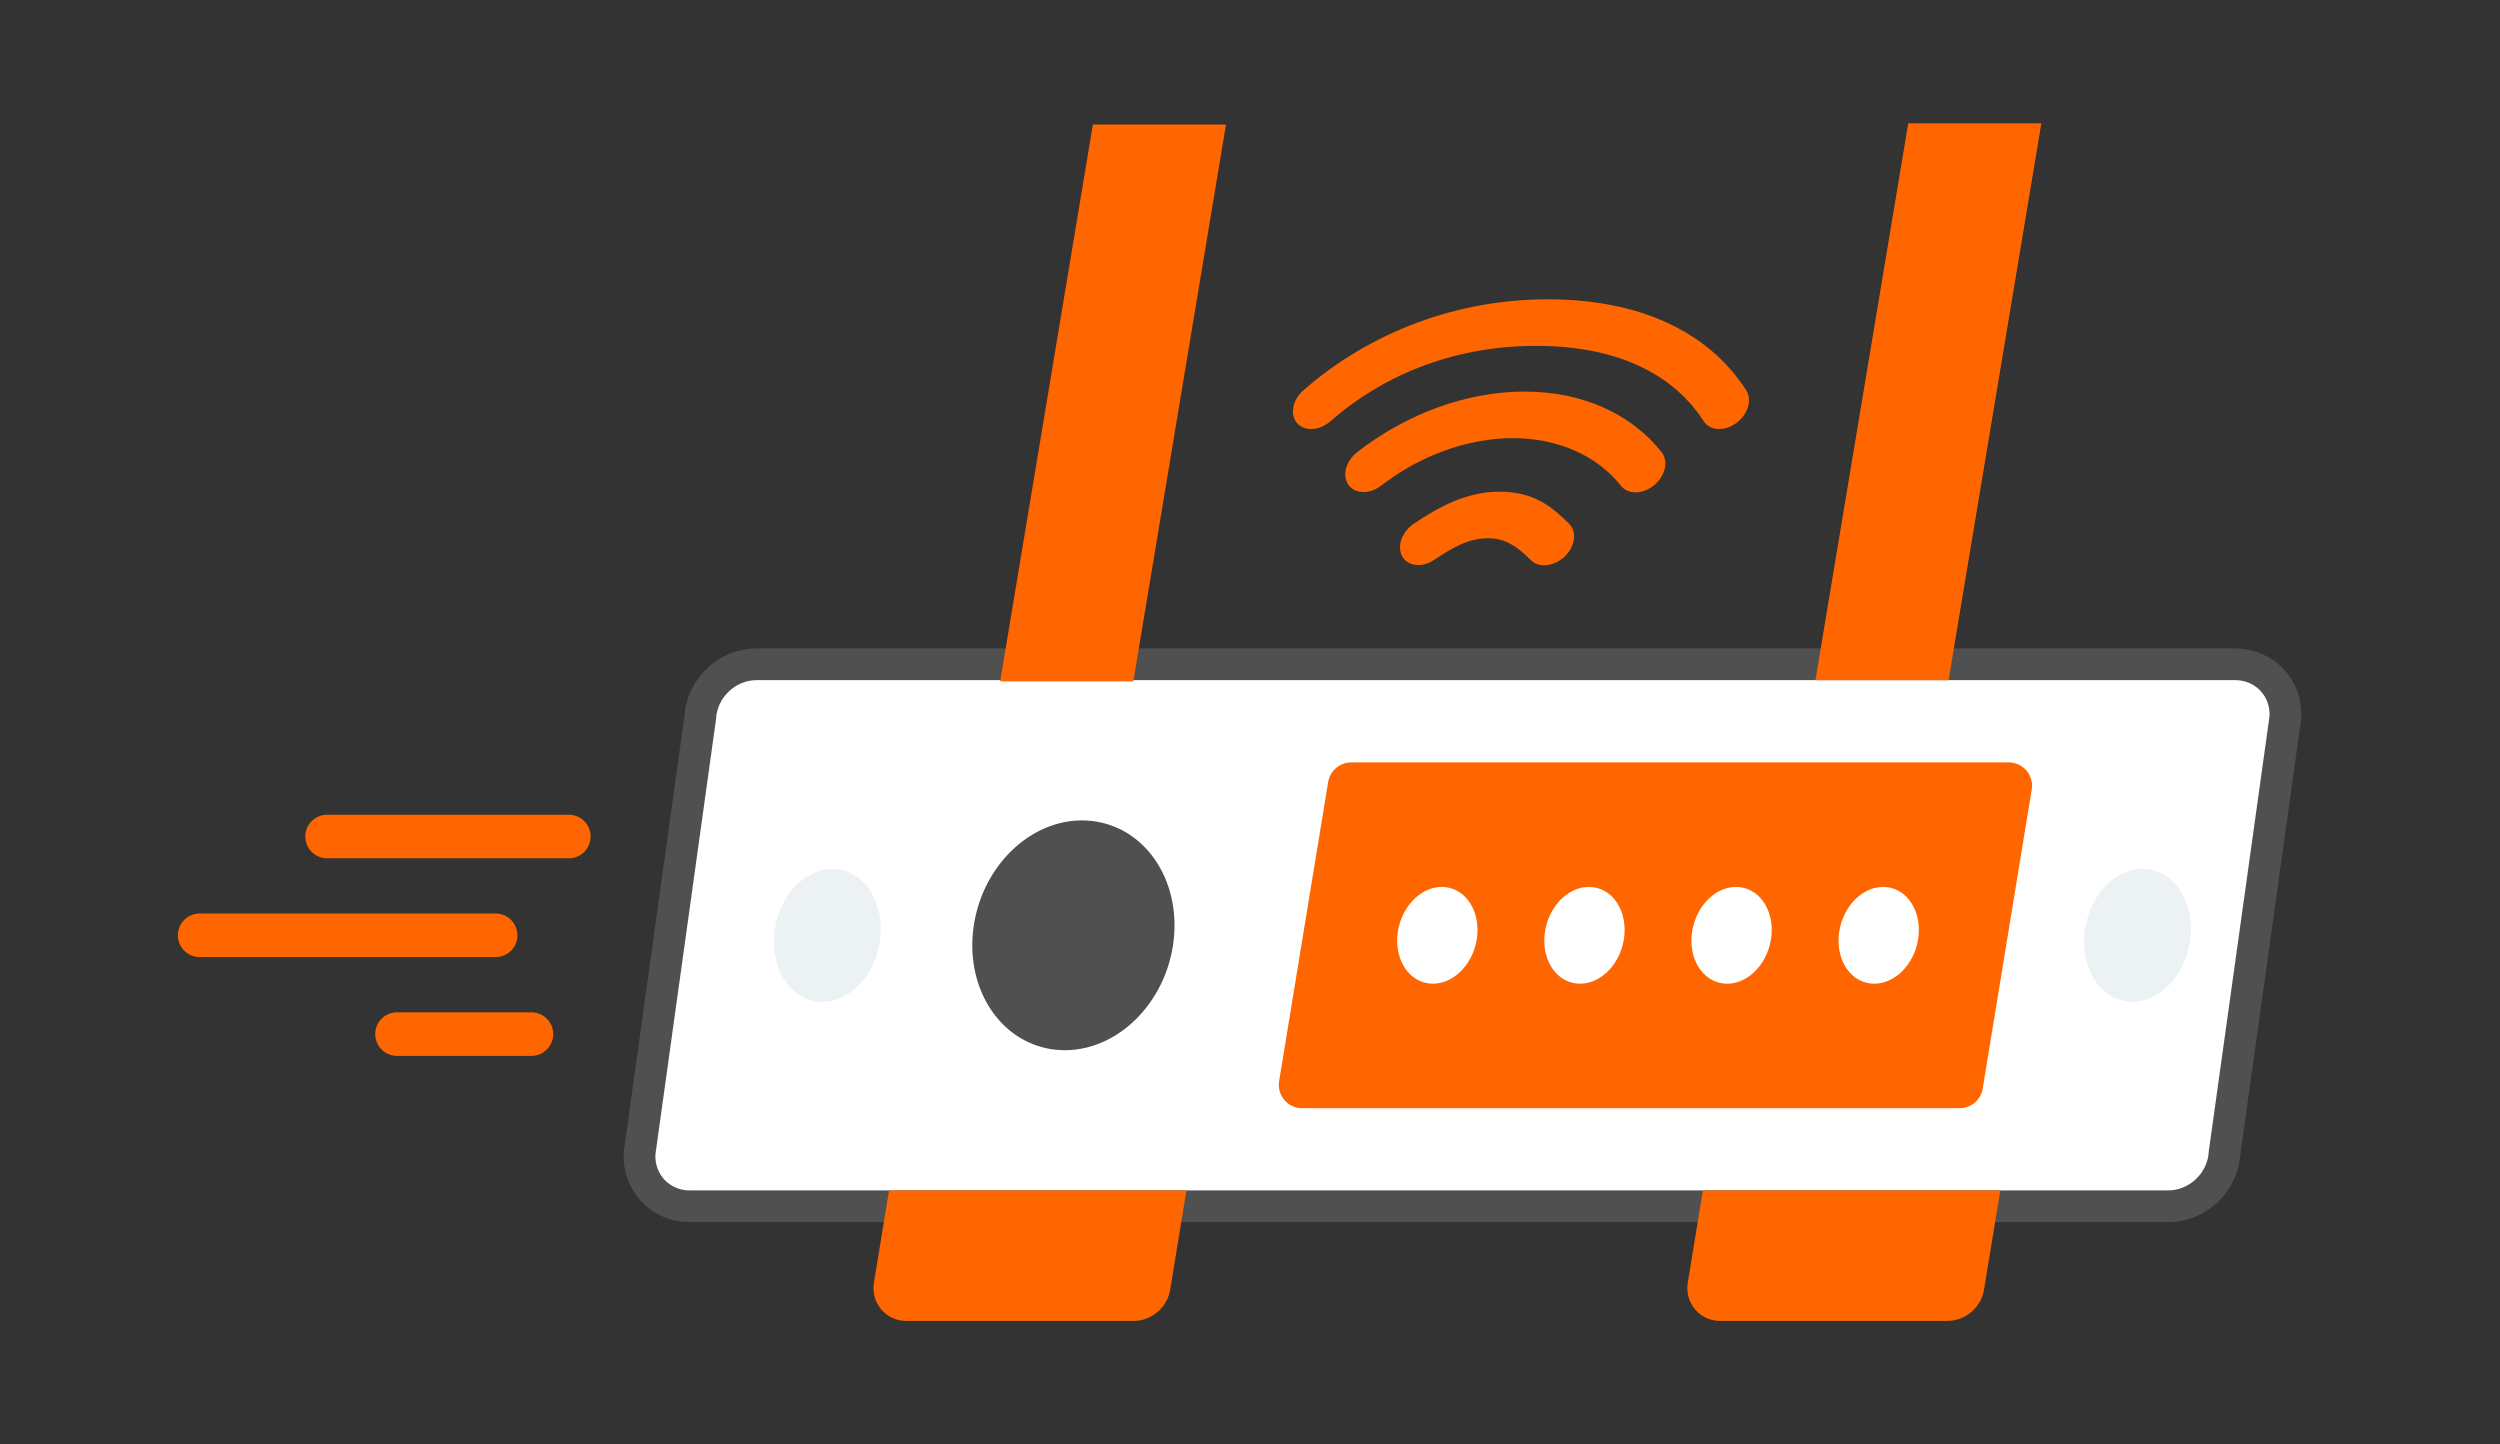 <?xml version="1.0" encoding="UTF-8"?>
<svg id="Livello_1" data-name="Livello 1" xmlns="http://www.w3.org/2000/svg" viewBox="0 0 502 290">
  <rect x="0" y="0" width="502" height="290" fill="#333333" stroke="none"/>
  <defs>
    <style>
      .cls-1 {
        stroke-width: 6.37px;
      }

      .cls-1, .cls-2, .cls-3, .cls-4 {
        stroke-linecap: round;
        stroke-linejoin: round;
      }

      .cls-1, .cls-4 {
        stroke: #505050;
      }

      .cls-1, .cls-5 {
        fill: #fff;
      }

      .cls-2 {
        fill: none;
        stroke-width: 8.75px;
      }

      .cls-2, .cls-3 {
        stroke: #f60;
      }

      .cls-3 {
        stroke-width: 9.35px;
      }

      .cls-3, .cls-6 {
        fill: #f60;
      }

      .cls-4 {
        fill: #505050;
        stroke-width: 6.13px;
      }

      .cls-6, .cls-5, .cls-7 {
        stroke-width: 0px;
      }

      .cls-7 {
        fill: #ecf1f4;
      }
    </style>
  </defs>
  <g>
    <line class="cls-2" x1="65.68" y1="167.97" x2="114.22" y2="167.97"/>
    <line class="cls-2" x1="40.09" y1="187.81" x2="99.52" y2="187.81"/>
    <line class="cls-2" x1="79.72" y1="207.65" x2="106.71" y2="207.65"/>
  </g>
  <g>
    <path class="cls-1" d="M435.38,242.22H138.5c-5.9,0-10.41-4.78-10.07-10.69l12.18-87.45c.34-5.9,5.4-10.69,11.31-10.69h296.91c5.9,0,10.41,4.78,10.07,10.69l-12.21,87.45c-.34,5.9-5.41,10.69-11.31,10.69Z"/>
    <polygon class="cls-3" points="261.46 217.85 393.51 217.85 403.36 157.77 271.31 157.77 261.46 217.85"/>
    <path class="cls-4" d="M232.47,189.6c-1.79,11-10.83,19.12-20.18,18.14-9.35-.99-15.47-10.71-13.68-21.72,1.79-11,10.83-19.12,20.18-18.14,9.35.99,15.47,10.71,13.68,21.72Z"/>
    <g>
      <path class="cls-5" d="M296.53,188.65c-.87,5.35-5.12,9.31-9.49,8.84-4.37-.46-7.2-5.17-6.33-10.52.87-5.35,5.12-9.31,9.49-8.84,4.37.46,7.2,5.17,6.33,10.52Z"/>
      <path class="cls-5" d="M326.07,188.65c-.87,5.35-5.12,9.31-9.49,8.84-4.37-.46-7.2-5.17-6.33-10.52.87-5.35,5.12-9.31,9.49-8.84,4.37.46,7.2,5.17,6.33,10.52Z"/>
      <path class="cls-5" d="M355.61,188.65c-.87,5.35-5.12,9.31-9.49,8.84-4.37-.46-7.2-5.17-6.33-10.52.87-5.35,5.12-9.31,9.49-8.84,4.37.46,7.2,5.17,6.33,10.52Z"/>
      <path class="cls-5" d="M385.15,188.65c-.87,5.35-5.12,9.31-9.49,8.84-4.37-.46-7.2-5.17-6.33-10.52.87-5.35,5.12-9.31,9.49-8.84,4.37.46,7.2,5.17,6.33,10.52Z"/>
    </g>
    <path class="cls-7" d="M176.68,189.07c-1.11,7.34-6.73,12.72-12.55,12.03-5.82-.69-9.64-7.2-8.53-14.54,1.11-7.34,6.73-12.72,12.55-12.03,5.82.69,9.64,7.2,8.53,14.54Z"/>
    <path class="cls-7" d="M439.75,189.07c-1.11,7.34-6.73,12.72-12.55,12.03-5.82-.69-9.64-7.2-8.53-14.54,1.11-7.34,6.73-12.72,12.55-12.03,5.82.69,9.64,7.2,8.53,14.54Z"/>
    <path class="cls-6" d="M238.25,239.04h-59.73l-.98,5.98-2.05,12.52-.06.35-.02.35c-.22,3.86,2.74,7,6.6,7h45.64c3.67,0,6.86-2.84,7.35-6.44l2.03-12.38,1.21-7.38h0ZM230.05,252.39h.01-.01Z"/>
    <path class="cls-6" d="M401.67,239.04h-59.73l-.98,5.98-2.05,12.52-.06.35-.02.35c-.22,3.86,2.74,7,6.6,7h45.64c3.67,0,6.86-2.84,7.35-6.44l2.03-12.38,1.21-7.38h0ZM393.47,252.39h.01-.01Z"/>
    <g>
      <polygon class="cls-6" points="204.75 133.47 222.25 28.34 242.27 28.34 224.76 133.47 204.75 133.47"/>
      <path class="cls-6" d="M238.35,31.68l-16.39,98.46h-13.3l16.39-98.46h13.3M246.18,25h-26.73l-.99,5.96-16.39,98.46-1.23,7.4h26.73l.99-5.96,16.39-98.46,1.23-7.4h0ZM237.96,38.36h.01-.01Z"/>
    </g>
    <g>
      <polygon class="cls-6" points="368.45 133.47 385.97 28.34 405.98 28.34 388.46 133.47 368.45 133.47"/>
      <path class="cls-6" d="M402.07,31.45l-16.41,98.46h-13.3l16.41-98.46h13.3M409.9,24.77h-26.73l-.99,5.96-16.41,98.46-1.23,7.4h26.73l.99-5.96,16.41-98.46,1.23-7.4h0ZM401.68,38.13h.01-.01Z"/>
    </g>
    <g>
      <path class="cls-6" d="M310.08,113.52c-1.03,0-1.97-.34-2.66-1.03-2.72-2.72-5.11-4.41-8.64-4.41-3.94,0-7.11,1.89-10.85,4.37-2.42,1.61-5.28,1.27-6.38-.76-1.1-2.02-.02-4.96,2.4-6.57,4.67-3.09,10.23-6.39,17.17-6.39s10.62,3.11,13.97,6.46c1.61,1.61,1.2,4.56-.92,6.57-1.21,1.15-2.72,1.75-4.09,1.75ZM328.41,98.86c-1.17,0-2.22-.43-2.91-1.3-4.81-6.09-12.71-9.58-21.68-9.58s-18.52,3.38-26.48,9.52c-2.31,1.78-5.26,1.72-6.57-.14-1.32-1.87-.51-4.82,1.8-6.61,10.12-7.82,22.05-12.12,33.59-12.12s21.39,4.44,27.51,12.19c1.41,1.79.73,4.75-1.52,6.61-1.16.95-2.5,1.43-3.73,1.43Z"/>
      <path class="cls-6" d="M263.27,86.15c-1.11,0-2.12-.39-2.82-1.19-1.49-1.72-.92-4.68,1.29-6.6,13.47-11.77,30.89-18.26,49.05-18.26s32.15,6.31,39.85,18.26c1.24,1.93.34,4.88-2.02,6.6-2.35,1.72-5.27,1.56-6.51-.37-6.38-9.91-18.02-15.14-33.66-15.14s-29.97,5.24-41.3,15.14c-1.18,1.03-2.59,1.56-3.88,1.56Z"/>
    </g>
  </g>
</svg>